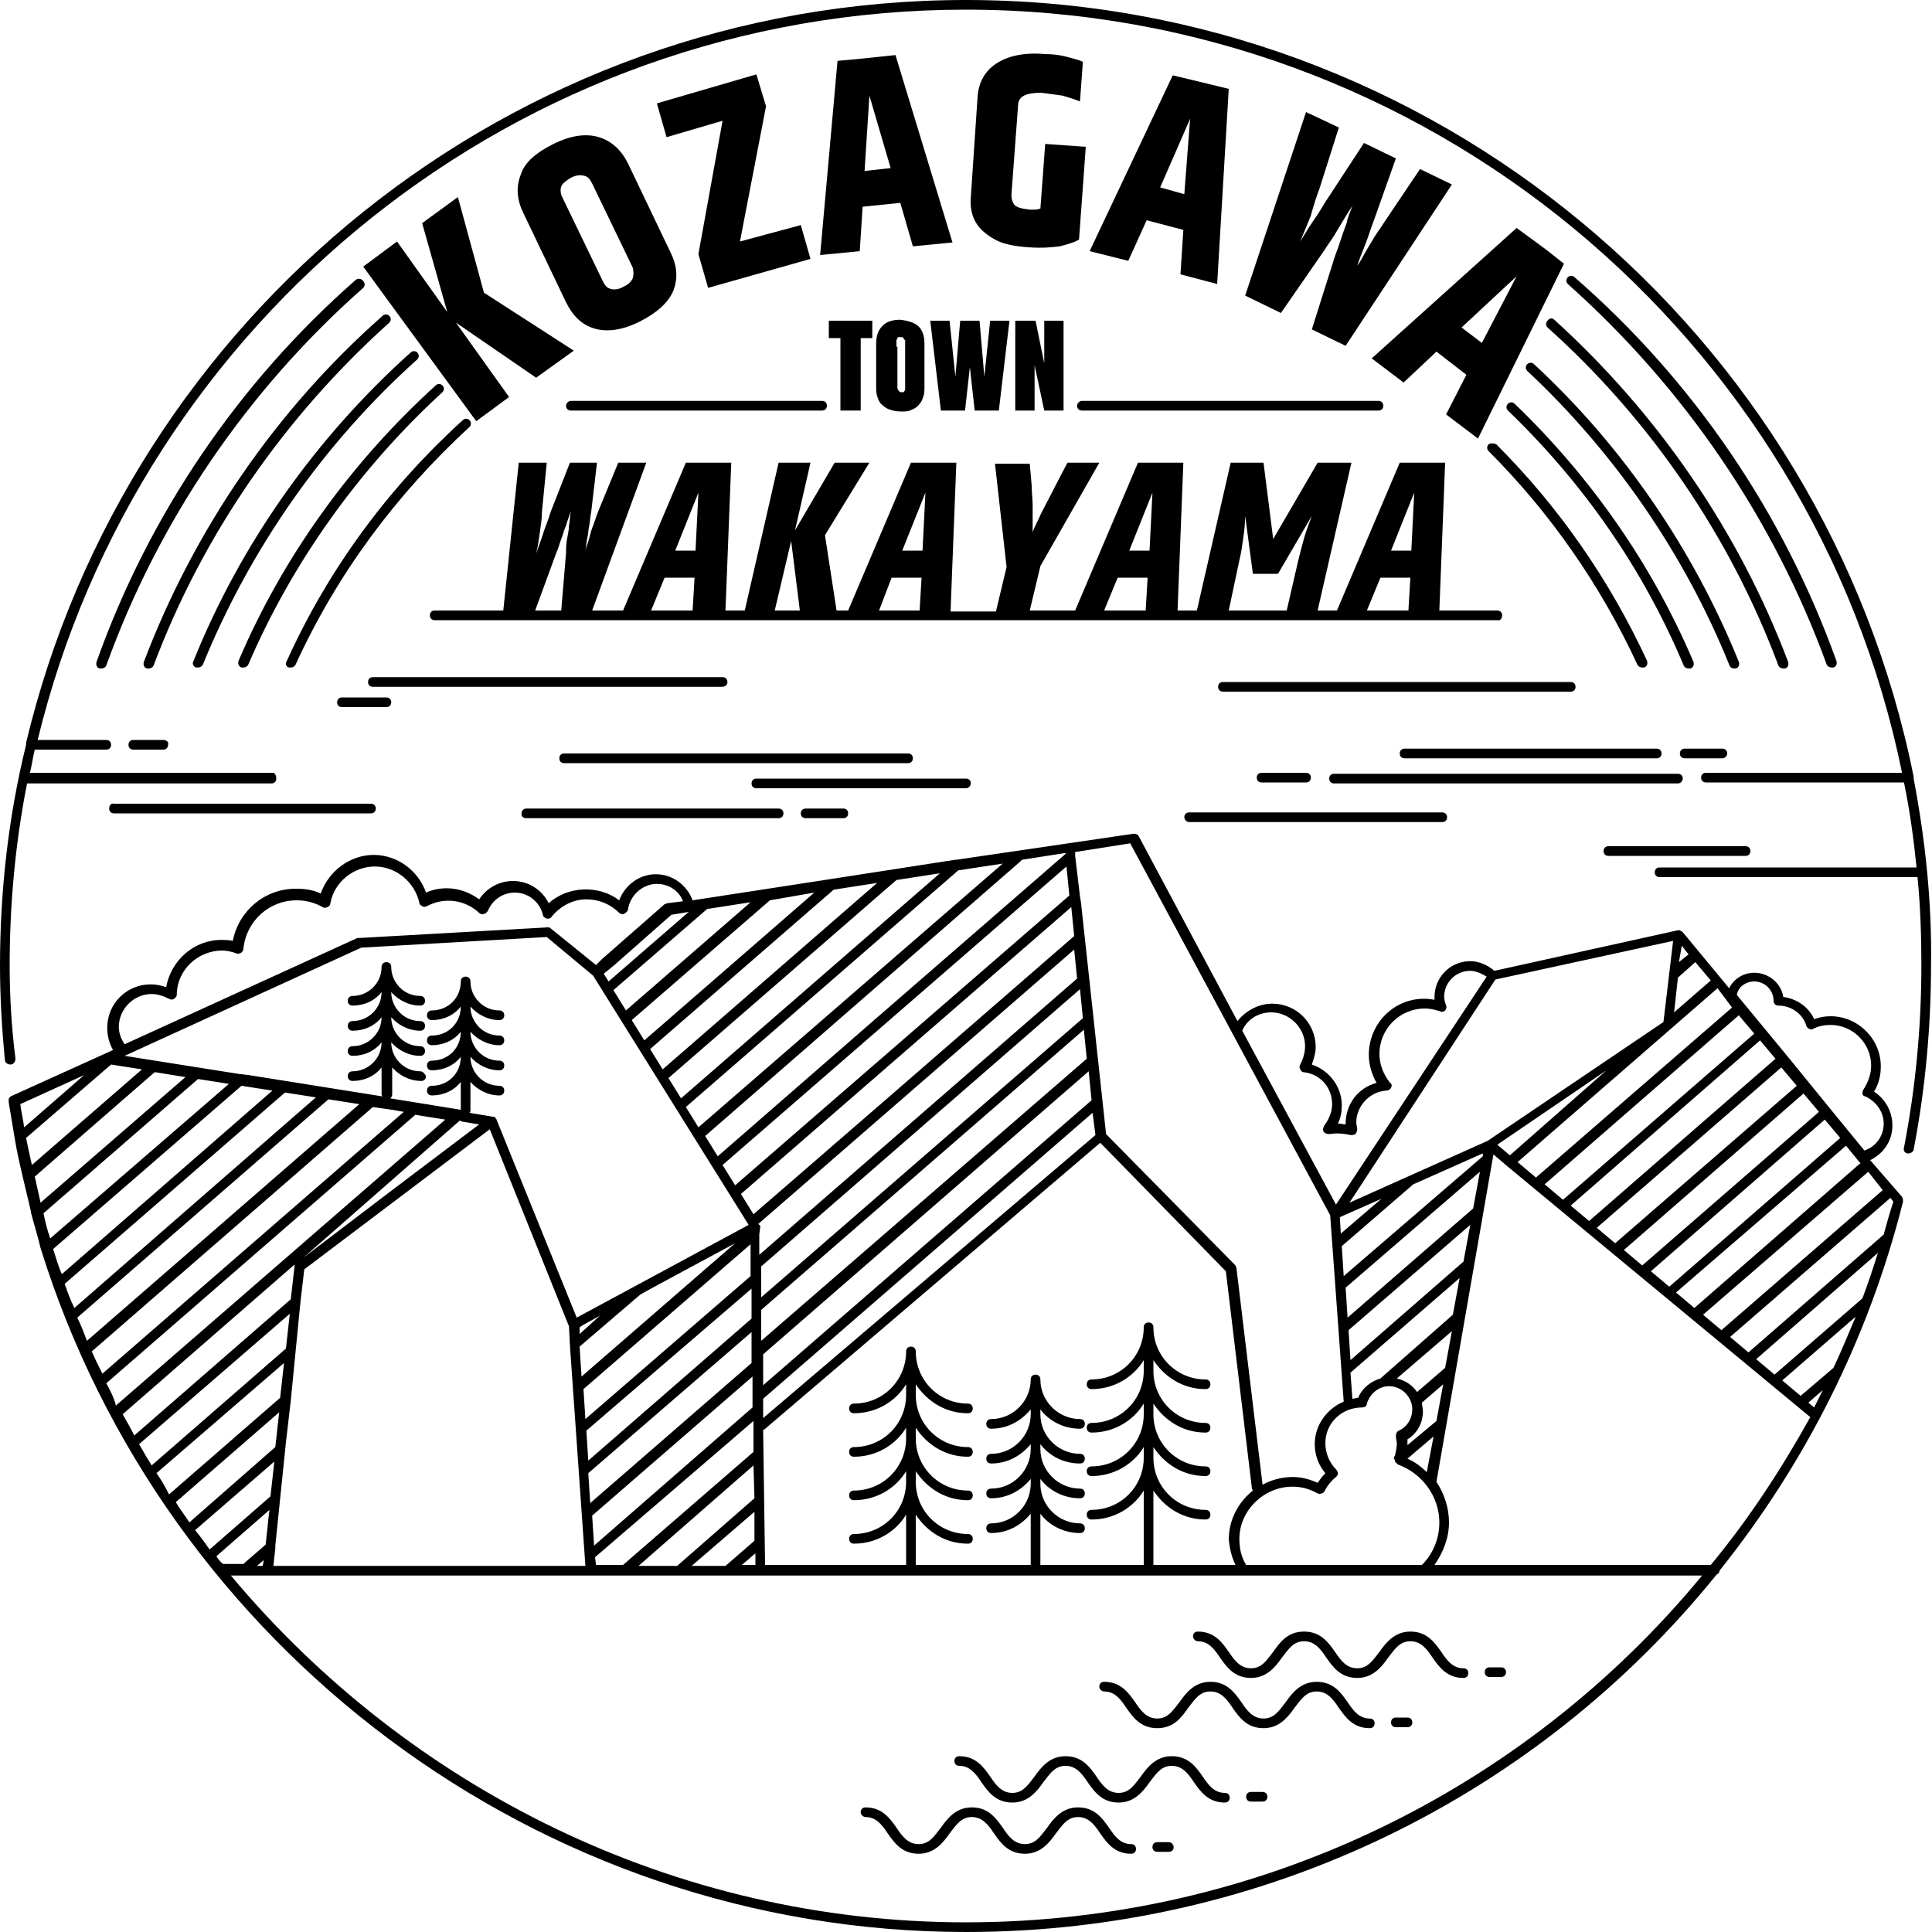 <svg id="logo-svg" xmlns="http://www.w3.org/2000/svg" xmlns:xlink="http://www.w3.org/1999/xlink" x="0px"
	 y="0px" viewBox="0 0 200 200" style="enable-background:new 0 0 200 200;" xml:space="preserve">
<path d="M145.4,78.5h26.1c0.3,0,0.5-0.2,0.5-0.5c0-0.3-0.2-0.5-0.5-0.5h-26.1c-0.3,0-0.5,0.2-0.5,0.5
	C144.9,78.3,145.1,78.5,145.4,78.5z"/>
<path d="M178.8,78c0-0.3-0.2-0.5-0.5-0.5h-3.9c-0.3,0-0.5,0.2-0.5,0.5c0,0.3,0.2,0.5,0.5,0.5h3.9C178.5,78.5,178.8,78.3,178.8,78z"
	/>
<path d="M174.2,80.6c0-0.3-0.2-0.5-0.5-0.5h-35.6c-0.3,0-0.5,0.2-0.5,0.5c0,0.3,0.2,0.5,0.5,0.5h35.6
	C174,81.1,174.2,80.8,174.2,80.6z"/>
<path d="M130.6,80c-0.3,0-0.5,0.2-0.5,0.5c0,0.3,0.2,0.5,0.5,0.5h4.6c0.3,0,0.5-0.2,0.5-0.5c0-0.3-0.2-0.5-0.5-0.5H130.6z"/>
<path d="M54.5,84.7h26.1c0.3,0,0.5-0.2,0.5-0.5c0-0.3-0.2-0.5-0.5-0.5H54.5c-0.3,0-0.5,0.2-0.5,0.5C53.9,84.5,54.2,84.7,54.5,84.7z"
	/>
<path d="M83.4,83.7c-0.3,0-0.5,0.2-0.5,0.5c0,0.3,0.2,0.5,0.5,0.5h3.9c0.3,0,0.5-0.2,0.5-0.5c0-0.3-0.2-0.5-0.5-0.5H83.4z"/>
<path d="M57.9,78.5c0,0.3,0.2,0.5,0.5,0.5H94c0.3,0,0.5-0.2,0.5-0.5c0-0.3-0.2-0.5-0.5-0.5H58.4C58.1,78,57.9,78.2,57.9,78.5z"/>
<path d="M35.4,72.2c-0.3,0-0.5,0.2-0.5,0.5c0,0.3,0.2,0.5,0.5,0.5H40c0.3,0,0.5-0.2,0.5-0.5c0-0.3-0.2-0.5-0.5-0.5H35.4z"/>
<path d="M100.5,81.1c0-0.3-0.2-0.5-0.5-0.5H78.3c-0.3,0-0.5,0.2-0.5,0.5c0,0.3,0.2,0.5,0.5,0.5H100
	C100.3,81.6,100.5,81.3,100.5,81.1z"/>
<path d="M193.6,120.1c1.4-0.7,2.3-2,2.3-3.6c0-1.4-0.7-2.7-1.9-3.5c0.5-0.8,0.7-1.7,0.7-2.6c0-2.9-2.4-5.2-5.2-5.2
	c-0.6,0-1.1,0.1-1.7,0.3c-0.6-1.3-1.8-2.1-3.2-2.3c-0.2-1.4-1.5-2.5-3-2.5c-1.1,0-2.1,0.6-2.6,1.6l-4.8-5.8
	c-0.1-0.1-0.2-0.1-0.3-0.2c0,0,0,0,0,0c0,0,0,0-0.1,0c0,0-0.1,0-0.1,0l-19,4.2c-0.7-0.6-1.6-1-2.5-1c-2.1,0-3.7,1.7-3.7,3.7
	c0,0.1,0,0.2,0,0.3c-3.6-0.7-6.8,2.1-6.8,5.7c0,1,0.3,2,0.8,2.9c-1.9,0.5-3.2,2.2-3.2,4.2c0,0,0,0.1,0,0.1c-0.3,0-0.5-0.1-0.8-0.1
	c0.3-0.6,0.4-1.2,0.4-1.9c0-1.9-1.3-3.6-3.1-4.2c0.2-0.6,0.4-1.2,0.4-1.8c0-2.5-2-4.5-4.5-4.5c-1.4,0-2.7,0.7-3.6,1.8l-10.2-19.1
	c-0.1-0.2-0.3-0.3-0.5-0.3L99,89c0,0,0,0-0.1,0l-12.9,2c0,0,0,0,0,0l-14.3,2.2c-0.6-1.6-2.1-2.7-3.8-2.7c-1.7,0-3.2,1.1-3.8,2.7
	c-2.1-1.6-5.3-1.5-7.3,0.3c-0.7-1.4-2.1-2.3-3.7-2.3c-1.4,0-2.7,0.7-3.5,1.9c-1.6-1.2-3.7-1.5-5.5-0.7c-0.8-2.3-3-3.9-5.4-3.9
	c-2.5,0-4.7,1.7-5.5,4c-0.8-0.4-1.7-0.5-2.6-0.5c-3.2,0-5.9,2.3-6.5,5.4c-0.4-0.1-0.8-0.1-1.2-0.1c-2.8,0-5.2,2.1-5.7,4.9
	c-0.5-0.2-1.1-0.3-1.6-0.3c-2.5,0-4.5,2-4.5,4.5c0,0.8,0.2,1.6,0.6,2.3l-10.6,4.8c-0.1,0.1-0.2,0.2-0.2,0.3c0,0,0,0.1,0,0.1
	c0,0.1,0,0.1,0,0.2c0.2,1.2,0.4,2.4,0.6,3.6c0,0,0,0,0,0c0.2,1.3,0.5,2.6,0.8,3.9c0,0,0,0,0,0c0.3,1.3,0.6,2.5,0.9,3.8
	c0,0,0,0,0,0.1c0.3,1.2,0.7,2.4,1,3.7c0,0,0,0,0,0C17,170.4,55.7,200,100,200c31,0,59.2-14.1,77.7-37c0.2-0.1,0.3-0.2,0.3-0.4
	c8.8-11,15.4-23.9,19-38.2c0-0.2,0-0.3-0.1-0.5L193.6,120.1z M194.9,123.2l-16.7,14.5l-1.9-1.6l17.1-14.8L194.9,123.2z M184.4,110.5
	l1.6,1.9l-18.8,16.3l-1.9-1.6L184.4,110.5z M164.5,126.4l-1.9-1.6l19.6-17.1l1.6,1.9L164.5,126.4z M186.7,113.2l1.6,1.9L170,131
	l-1.9-1.6L186.7,113.2z M188.9,115.9l1.6,1.9l-17.7,15.4l-1.9-1.6L188.9,115.9z M191.1,118.6l1.3,1.6c0,0,0,0,0,0l0.2,0.2l-17.2,15
	l-1.9-1.6L191.1,118.6z M181.6,101.6c1.1,0,2,0.9,2,2c0,0.3,0.2,0.5,0.5,0.5c1.3,0,2.5,0.8,2.9,2.1c0,0.1,0.2,0.3,0.3,0.3
	c0.1,0.1,0.3,0.1,0.4,0c0.6-0.3,1.2-0.4,1.8-0.4c2.3,0,4.2,1.9,4.2,4.2c0,0.9-0.3,1.7-0.8,2.5c-0.1,0.1-0.1,0.3-0.1,0.4
	c0,0.2,0.2,0.3,0.3,0.3c1.1,0.5,1.9,1.6,1.9,2.8c0,1.3-0.8,2.4-2,2.8l-3.6-4.4c0,0,0,0,0,0c0,0,0,0,0,0l-4.4-5.4c0,0,0,0,0,0
	c0,0,0,0,0,0l-5.2-6.3C179.9,102.2,180.7,101.6,181.6,101.6z M180,105.1l1.6,1.9l-19.8,17.2l-1.9-1.6L180,105.1z M179.3,104.3
	L159,121.9l-1.9-1.6l20.7-18L179.3,104.3z M156.3,119.6l-1.3-1.1l11.3-7.7L156.3,119.6z M174.1,97.9l0.7,0.9l-1,0.8L174.1,97.9z
	 M173.7,101.2l1.8-1.6l1.6,1.9l-3.8,3.3L173.7,101.2z M154.8,101.4l18.4-4l-1,8.4l-18.2,12.3l-14.3,6.4L154.8,101.4z M127.9,162
	h-8.5v-7.7c1.2,1.8,3.1,3,5.4,3c0.3,0,0.5-0.2,0.5-0.5s-0.2-0.5-0.5-0.5c-3,0-5.4-2.4-5.4-5.4v-1.1c1.2,1.8,3.1,3,5.4,3
	c0.3,0,0.5-0.2,0.5-0.5c0-0.3-0.2-0.5-0.5-0.5c-3,0-5.4-2.4-5.4-5.4v-1.1c1.2,1.8,3.1,3,5.4,3c0.3,0,0.5-0.2,0.5-0.5
	c0-0.3-0.2-0.5-0.5-0.5c-3,0-5.4-2.4-5.4-5.4v-1.1c1.2,1.8,3.1,3,5.4,3c0.3,0,0.5-0.2,0.5-0.5c0-0.3-0.2-0.5-0.5-0.5
	c-3,0-5.4-2.4-5.4-5.4c0-0.3-0.2-0.5-0.5-0.5c-0.3,0-0.5,0.2-0.5,0.5c0,3-2.4,5.4-5.4,5.4c-0.3,0-0.5,0.2-0.5,0.5
	c0,0.3,0.2,0.5,0.5,0.5c2.3,0,4.3-1.2,5.4-3v1.1c0,3-2.4,5.4-5.4,5.4c-0.3,0-0.5,0.2-0.5,0.5c0,0.3,0.2,0.5,0.5,0.5
	c2.3,0,4.3-1.2,5.4-3v1.1c0,3-2.4,5.4-5.4,5.4c-0.3,0-0.5,0.2-0.5,0.5c0,0.3,0.2,0.5,0.5,0.5c2.3,0,4.3-1.2,5.4-3v1.1
	c0,3-2.4,5.4-5.4,5.4c-0.3,0-0.5,0.2-0.5,0.5s0.2,0.5,0.5,0.5c2.3,0,4.3-1.2,5.4-3v7.7h-10.7v-5.3c0.9,1.2,2.4,2,4.1,2
	c0.3,0,0.5-0.2,0.5-0.5c0-0.3-0.2-0.5-0.5-0.5c-2.2,0-4.1-1.8-4.1-4.1v-0.5c0.9,1.2,2.4,2,4.1,2c0.3,0,0.5-0.2,0.5-0.5
	c0-0.3-0.2-0.5-0.5-0.5c-2.2,0-4.1-1.8-4.1-4.1v-0.5c0.9,1.2,2.4,2,4.1,2c0.3,0,0.5-0.2,0.5-0.5s-0.2-0.5-0.5-0.5
	c-2.2,0-4.1-1.8-4.1-4.1v-0.5c0.9,1.2,2.4,2,4.1,2c0.3,0,0.5-0.2,0.5-0.5s-0.2-0.5-0.5-0.5c-2.2,0-4.1-1.8-4.1-4.1
	c0-0.3-0.2-0.5-0.5-0.5c-0.3,0-0.5,0.2-0.5,0.5c0,2.2-1.8,4.1-4.1,4.1c-0.3,0-0.5,0.2-0.5,0.5s0.2,0.5,0.5,0.5c1.7,0,3.1-0.8,4.1-2
	v0.5c0,2.2-1.8,4.1-4.1,4.1c-0.3,0-0.5,0.2-0.5,0.5s0.2,0.5,0.5,0.5c1.7,0,3.1-0.8,4.1-2v0.5c0,2.2-1.8,4.1-4.1,4.1
	c-0.3,0-0.5,0.2-0.5,0.5c0,0.3,0.2,0.5,0.5,0.5c1.7,0,3.1-0.8,4.1-2v0.5c0,2.2-1.8,4.1-4.1,4.1c-0.3,0-0.5,0.2-0.5,0.5
	c0,0.3,0.2,0.5,0.5,0.5c1.7,0,3.1-0.8,4.1-2v5.3H94.8v-5.2c1.2,1.8,3.1,3,5.4,3c0.3,0,0.5-0.2,0.5-0.5c0-0.3-0.2-0.5-0.5-0.5
	c-3,0-5.4-2.4-5.4-5.4v-1.1c1.2,1.8,3.1,3,5.4,3c0.3,0,0.5-0.2,0.5-0.5c0-0.3-0.2-0.5-0.5-0.5c-3,0-5.4-2.4-5.4-5.4v-1.1
	c1.2,1.8,3.1,3,5.4,3c0.3,0,0.5-0.2,0.5-0.5s-0.2-0.5-0.5-0.5c-3,0-5.4-2.4-5.4-5.4v-1.1c1.2,1.8,3.1,3,5.4,3c0.3,0,0.5-0.2,0.5-0.5
	c0-0.3-0.2-0.5-0.5-0.5c-3,0-5.4-2.4-5.4-5.4c0-0.3-0.2-0.5-0.5-0.5c-0.3,0-0.5,0.2-0.5,0.5c0,3-2.4,5.4-5.4,5.4
	c-0.3,0-0.5,0.2-0.5,0.5c0,0.3,0.2,0.5,0.5,0.5c2.3,0,4.3-1.2,5.4-3v1.1c0,3-2.4,5.4-5.4,5.4c-0.3,0-0.5,0.2-0.5,0.5
	s0.2,0.5,0.5,0.5c2.3,0,4.3-1.2,5.4-3v1.1c0,3-2.4,5.4-5.4,5.4c-0.3,0-0.5,0.2-0.5,0.5c0,0.3,0.2,0.5,0.5,0.5c2.3,0,4.3-1.2,5.4-3
	v1.1c0,3-2.4,5.4-5.4,5.4c-0.3,0-0.5,0.2-0.5,0.5c0,0.3,0.2,0.5,0.5,0.5c2.3,0,4.3-1.2,5.4-3v5.2H79.2l-0.2-14c0,0,0.1,0,0.1,0
	l34.8-29.7l13,13.3l2.7,22.5c0,0.1,0.1,0.1,0.1,0.2c-1.5,1.2-2.5,3-2.5,5.1C127.3,160.3,127.5,161.2,127.9,162z M78.7,127
	c0-0.1,0-0.2-0.1-0.2c0,0,0,0,0,0c0,0,0,0,0,0c0,0,0,0,0,0c0,0,0,0,0,0l-0.1-0.1l32.7-28.4l0.3,3l-32.9,28.6l0-2.1c0,0,0,0,0,0
	L78.7,127z M111.8,102.4l0.3,3l-33.3,28.9l0-3.2L111.8,102.4z M112.2,106.6l0.3,3l-33.7,29.2l0-3.2L112.2,106.6z M112.7,110.9l0.3,3
	L79,143.4l0-3.2L112.7,110.9z M79,144.8l34.1-29.6l0.3,2.3L79,146.8L79,144.8C79,144.8,79,144.8,79,144.8z M133.8,153.9
	c0.9,0,1.7,0.2,2.6,0.7c0.2,0.1,0.6,0,0.7-0.2c0.3-0.6,0.7-1.1,1.2-1.5c0.1-0.1,0.2-0.2,0.2-0.4c0-0.1-0.1-0.3-0.2-0.4
	c-0.7-0.7-1.1-1.7-1.1-2.7c0-2.1,1.7-3.7,3.8-3.7c0,0,0,0,0,0c0.2,0,0.5-0.1,0.5-0.4c0.3-1,1.2-1.8,2.3-1.8c1.3,0,2.4,1.1,2.4,2.4
	c0,0.9-0.5,1.8-1.4,2.2c-0.2,0.1-0.3,0.3-0.3,0.6c0,0.2,0.1,0.5,0.1,0.7c0,0.4-0.1,0.9-0.2,1.3c-0.1,0.1-0.1,0.2-0.1,0.3
	c0,0,0,0.1,0.1,0.1c0,0.1,0,0.1,0,0.2c0.1,0.1,0.2,0.2,0.3,0.3c2.5,0.9,4.3,3.3,4.3,6c0,1.6-0.6,3.2-1.8,4.4H129
	c-0.5-0.8-0.7-1.7-0.7-2.7C128.3,156.4,130.8,153.9,133.8,153.9z M147.7,152.4c-0.6-0.6-1.3-1.1-2-1.4l2.7-2.3L147.7,152.4z
	 M145.7,149.6c0,0,0-0.1,0-0.1c0-0.2,0-0.4,0-0.5c1-0.6,1.6-1.7,1.6-2.9c0-0.3-0.1-0.6-0.1-0.9l2.2-1.9l-0.7,3.8L145.7,149.6z
	 M146.7,144.1c-0.5-0.7-1.2-1.2-2.1-1.4l5.7-4.9l-0.7,3.8L146.7,144.1z M142.9,142.7c-1,0.3-1.9,1-2.3,2c-0.2,0-0.4,0.1-0.6,0.1
	l-0.2-2.7l11.3-9.8l-0.7,3.8L142.9,142.7z M139.8,140.8l-0.2-3.1l12.6-10.9l-0.7,3.8L139.8,140.8z M139.5,136.4l-0.2-3.1l13.9-12
	l-0.7,3.8L139.5,136.4z M139.1,132.1l-0.2-3.1l7.4-6.4l7.2-3.2l0,0.3L139.1,132.1z M138.8,127.7l-0.1-1.7l4.3-1.9L138.8,127.7z
	 M131.6,104.8c1.9,0,3.5,1.6,3.5,3.5c0,0.7-0.2,1.3-0.5,1.9c-0.1,0.2-0.1,0.3,0,0.5c0.1,0.2,0.2,0.3,0.4,0.3
	c1.7,0.2,2.9,1.6,2.9,3.3c0,0.8-0.3,1.5-0.8,2.2c-0.1,0.2-0.2,0.4-0.1,0.6c0.1,0.2,0.3,0.3,0.6,0.3c0.7-0.1,1.3-0.1,2.2,0.1
	c0,0,0.1,0,0.1,0c0.1,0,0.3,0,0.4-0.1c0.1-0.1,0.2-0.3,0.2-0.5c0-0.2-0.1-0.5-0.1-0.7c0-1.7,1.4-3.2,3.1-3.3c0.2,0,0.4-0.1,0.5-0.3
	c0.1-0.2,0.1-0.4-0.1-0.5c-0.7-0.9-1.1-1.9-1.1-3c0-2.6,2.1-4.7,4.7-4.7c0.5,0,1,0.1,1.6,0.3c0.2,0.1,0.4,0,0.5-0.1
	c0.1-0.1,0.2-0.4,0.1-0.5c-0.1-0.3-0.2-0.6-0.2-0.9c0-1.5,1.2-2.7,2.7-2.7c0.6,0,1.2,0.3,1.7,0.6l-15.6,23.6l-9.7-18
	C129.1,105.5,130.3,104.8,131.6,104.8z M117,87.3l20.7,38.5l1.4,19.3c-1.7,0.7-3,2.4-3,4.4c0,1.1,0.4,2.2,1.1,3
	c-0.3,0.3-0.5,0.6-0.8,1c-0.9-0.4-1.7-0.6-2.6-0.6c-1.1,0-2.2,0.3-3.1,0.8l-2.7-22.4c0-0.1-0.1-0.2-0.1-0.3l-13.4-13.6l-2.6-24
	l-0.1-0.6l-0.5-4.2l0-0.4L117,87.3z M111.2,96.9l-19,16.5L78,125.7l-1.3-2.1l34.2-29.7L111.2,96.9z M30.1,145
	C30.1,145,30.1,145,30.1,145l0.5-5.1l0.5-5.1l0.4-3.4l19.2-14.5l8.2,20.4l0.1,2c0,0,0,0,0,0l1.6,22.8H28.3l0.2-1.8l0-0.3l1.1-10.7
	L30.1,145L30.1,145z M43.5,110.9c-1.7,0-3-1.4-3-3v0c0.7,0.8,1.8,1.4,3,1.4c0.3,0,0.5-0.2,0.5-0.5c0-0.3-0.2-0.5-0.5-0.5
	c-1.7,0-3-1.4-3-3v0c0.7,0.8,1.8,1.4,3,1.4c0.3,0,0.5-0.2,0.5-0.5c0-0.3-0.2-0.5-0.5-0.5c-1.7,0-3-1.4-3-3v0c0.7,0.8,1.8,1.4,3,1.4
	c0.3,0,0.5-0.2,0.5-0.5c0-0.3-0.2-0.5-0.5-0.5c-1.7,0-3-1.4-3-3c0-0.3-0.2-0.5-0.5-0.5c-0.3,0-0.5,0.2-0.5,0.5c0,1.7-1.4,3-3,3
	c-0.3,0-0.5,0.2-0.5,0.5c0,0.3,0.2,0.5,0.5,0.5c1.2,0,2.3-0.5,3-1.4v0c0,1.7-1.4,3-3,3c-0.3,0-0.5,0.2-0.5,0.5
	c0,0.3,0.2,0.5,0.5,0.5c1.2,0,2.3-0.5,3-1.4v0c0,1.7-1.4,3-3,3c-0.3,0-0.5,0.2-0.5,0.5c0,0.3,0.2,0.5,0.5,0.5c1.2,0,2.3-0.5,3-1.4v0
	c0,1.7-1.4,3-3,3c-0.3,0-0.5,0.2-0.5,0.5c0,0.3,0.2,0.5,0.5,0.5c1.2,0,2.3-0.5,3-1.4v2.8c0,0.1,0.1,0.2,0.1,0.2l-13.8-2.2l-0.8-0.1
	l-0.1,0l-12-1.9l24.5-11.2l19.2-1.1l4.8,4l16.1,25.8l-17.8,9.6l-8.3-20.5c0,0,0-0.1-0.1-0.1c0,0,0,0,0,0c0,0,0,0,0,0c0,0,0,0,0-0.1
	c-0.1-0.1-0.2-0.1-0.3-0.1l-2.4-0.4c0.1-0.1,0.1-0.2,0.1-0.3V112c0.7,0.8,1.8,1.4,3,1.4c0.3,0,0.5-0.2,0.5-0.5
	c0-0.3-0.2-0.5-0.5-0.5c-1.7,0-3-1.4-3-3v0c0.7,0.8,1.8,1.4,3,1.4c0.3,0,0.5-0.2,0.5-0.5c0-0.3-0.2-0.5-0.5-0.5c-1.7,0-3-1.4-3-3v0
	c0.7,0.8,1.8,1.4,3,1.4c0.3,0,0.5-0.2,0.5-0.5c0-0.3-0.2-0.5-0.5-0.5c-1.7,0-3-1.4-3-3v0c0.7,0.8,1.8,1.4,3,1.4
	c0.3,0,0.5-0.2,0.5-0.5s-0.2-0.5-0.5-0.5c-1.7,0-3-1.4-3-3c0-0.3-0.2-0.5-0.5-0.5c-0.3,0-0.5,0.2-0.5,0.5c0,1.7-1.3,3-3,3
	c-0.3,0-0.5,0.2-0.5,0.5s0.2,0.5,0.5,0.5c1.2,0,2.3-0.5,3-1.4v0c0,1.7-1.3,3-3,3c-0.3,0-0.5,0.2-0.5,0.5c0,0.3,0.2,0.5,0.5,0.5
	c1.2,0,2.3-0.5,3-1.4v0c0,1.7-1.3,3-3,3c-0.3,0-0.5,0.2-0.5,0.5c0,0.3,0.2,0.5,0.5,0.5c1.2,0,2.3-0.5,3-1.4v0c0,1.7-1.3,3-3,3
	c-0.3,0-0.5,0.2-0.5,0.5c0,0.3,0.2,0.5,0.5,0.5c1.2,0,2.3-0.5,3-1.4v2.8c0,0.1,0,0.1,0.1,0.1l-7.4-1.2c0.1-0.1,0.2-0.2,0.2-0.4v-2.8
	c0.7,0.8,1.8,1.4,3,1.4c0.3,0,0.5-0.2,0.5-0.5C44,111.2,43.8,110.9,43.5,110.9z M66.3,134l2-1.1l7.8-4.2l-15.9,13.8l-0.2-3.1
	L66.3,134z M60,138.1l0-0.7l0.3-0.2l1.8-1L60,138.1z M47.8,116.1l1.8,0.3l-9.4,7.1l-8.8,6.7L47.6,116L47.8,116.1z M60.6,146.9
	l-0.2-3.1l17.3-15l0,3.3L60.6,146.9z M77.8,133.4l0,3.1l-16.9,14.7l-0.2-3.1L77.8,133.4z M77.8,137.9l0,3.2l-16.7,14.5l-0.2-3.1
	L77.8,137.9z M77.9,142.5l0,3.2L61.5,160l-0.2-3.1L77.9,142.5z M78,147.1l0,3.2L64.5,162h-2.8l-0.1-0.8L78,147.1z M78,151.7l0.1,3.4
	l-8,7h-4L78,151.7z M78.1,156.5l0,3l-3,2.6h-3.5L78.1,156.5z M78.2,160.8l0,1.2h-1.4L78.2,160.8z M110.7,92.7l-34.6,30l-1.3-2.1
	l35.6-30.9L110.7,92.7z M105.6,89.2l0.2-0.2l4.5-0.7l0,0.1l-20.5,17.8l-15.5,13.5l-1.3-2.1L105.6,89.2
	C105.6,89.2,105.6,89.2,105.6,89.2z M99.2,90.1l4.6-0.7l-31.5,27.3l-1.3-2.1L99.2,90.1z M97.3,90.4l-26.8,23.3l-1.3-2.1l23.6-20.5
	L97.3,90.4z M86.3,92.1l4.5-0.7l-22.2,19.3l-1.3-2.1L86.3,92.1z M84.3,92.4l-17.6,15.3l-1.3-2.1l14.3-12.4L84.3,92.4z M73.2,94.1
	l4.5-0.7l-12.9,11.2l-1.3-2.1L73.2,94.1z M71.3,94.4l-8.3,7.2l-0.5-0.8l1.1-0.9l5.9-5.2L71.3,94.4z M15.7,102.9
	c0.6,0,1.2,0.2,1.8,0.5c0.2,0.1,0.4,0.1,0.5,0c0.2-0.1,0.3-0.3,0.3-0.4c0-2.6,2.2-4.6,4.7-4.6c0.5,0,0.9,0.1,1.5,0.3
	c0.1,0.1,0.3,0,0.5-0.1c0.1-0.1,0.2-0.2,0.2-0.4c0.3-2.9,2.7-5,5.5-5c0.9,0,1.8,0.2,2.7,0.7c0.1,0.1,0.3,0.1,0.5,0
	c0.2-0.1,0.3-0.2,0.3-0.4c0.4-2.2,2.4-3.8,4.6-3.8c2.2,0,4.1,1.6,4.6,3.7c0,0.2,0.1,0.3,0.3,0.4c0.1,0.1,0.3,0.1,0.5,0
	c1.9-1,4-0.6,5.4,0.7c0.1,0.1,0.3,0.2,0.5,0.1c0.2,0,0.3-0.2,0.4-0.3c0.5-1.2,1.6-1.9,2.8-1.9c1.4,0,2.6,1,2.9,2.3
	c0,0.2,0.2,0.3,0.4,0.4c0.2,0,0.4,0,0.5-0.2c0.9-1.1,2.2-1.8,3.6-1.8c1.3,0,2.5,0.5,3.4,1.4c0.1,0.1,0.4,0.2,0.5,0.1
	c0.2-0.1,0.3-0.2,0.4-0.4c0.2-1.5,1.5-2.7,3-2.7c1.2,0,2.3,0.7,2.7,1.8l-1.6,0.2c-0.1,0-0.2,0.1-0.3,0.1l-6.5,5.7l-0.6,0.6L57,96.1
	C56.9,96,56.8,96,56.7,96l-19.5,1.1c-0.1,0-0.1,0-0.2,0l-24.1,11c-0.4-0.6-0.6-1.2-0.6-1.8C12.3,104.5,13.8,102.9,15.7,102.9z
	 M2.1,114.3l6.6-3l-6.2,5.4C2.4,115.9,2.2,115.1,2.1,114.3z M3.3,120.6c-0.2-0.9-0.4-1.8-0.6-2.8l8.8-7.6l3.2,0.5L3.3,120.6z
	 M4.2,124.5c-0.2-0.9-0.4-1.8-0.6-2.7L16,111l0.1,0l3.1,0.5L4.2,124.5z M4.5,125.6l16-13.9l3.2,0.5l-18.5,16
	C4.9,127.4,4.7,126.5,4.5,125.6z M5.5,129.3L25,112.4l3.2,0.5l-21.8,19C6,131,5.8,130.2,5.5,129.3z M6.7,132.9l22.8-19.8l3.2,0.5
	l-25,21.8C7.3,134.6,7,133.8,6.7,132.9z M8,136.4l26-22.6l3.2,0.5L9,138.8C8.7,138,8.4,137.2,8,136.4z M9.5,139.9l29.1-25.3l2.1,0.3
	l1.1,0.2l-31.2,27.1C10.2,141.4,9.8,140.6,9.5,139.9z M11,143.2l32-27.8l1.2,0.2l1.9,0.3l-34.1,29.6C11.8,144.7,11.4,143.9,11,143.2
	z M12.7,146.4l17.8-15.5c0,0,0,0.1,0,0.1l-0.4,3.5l-16.2,14.1C13.5,147.8,13.1,147.1,12.7,146.4z M14.4,149.5L30,136l-0.4,3.6
	l-13.9,12.1C15.2,150.9,14.8,150.2,14.4,149.5z M16.2,152.5l13.2-11.4l-0.4,3.6l-11.5,10C17.1,153.9,16.7,153.2,16.2,152.5z
	 M18.2,155.5l10.7-9.3l-0.4,3.6l-8.9,7.8C19.1,156.8,18.6,156.2,18.2,155.5z M20.2,158.4l8.2-7.1l-0.4,3.6l-6.3,5.5
	C21.2,159.7,20.7,159,20.2,158.4z M22.4,161.1l5.5-4.8l-0.1,0.8l-0.3,2.8l-2.2,1.9c0,0,0,0.1-0.1,0.1h-2.1
	C22.8,161.7,22.6,161.4,22.4,161.1z M27.3,161.5l-0.1,0.6h-0.6L27.3,161.5z M100,199c-30.2,0-57.7-13.9-76.1-35.9h54.8c0,0,0,0,0,0
	h97.5C157.9,185.3,130.3,199,100,199z M177.1,162h-28.6c0.9-1.3,1.5-2.8,1.5-4.4c0-1.5-0.5-3-1.3-4.2l5.9-33.9l1.4,1.2c0,0,0,0,0,0
	c0,0,0,0,0,0l31.4,26C184.4,152.1,181,157.3,177.1,162z M187.8,145.7l-0.6-0.5l1.5-1.3C188.4,144.5,188.1,145.1,187.8,145.7z
	 M189.8,141.6l-3.4,2.9l-1.9-1.6l7.6-6.6C191.3,138.2,190.6,139.9,189.8,141.6z M192.8,134.4l-9.1,7.9l-1.9-1.6l12.6-11
	C193.9,131.3,193.4,132.8,192.8,134.4z M195,127.8l-14,12.2l-1.9-1.6l16.6-14.4l0.3,0.4C195.6,125.6,195.3,126.7,195,127.8z"/>
<polygon points="37.6,27.6 49.3,43.6 52.7,41.1 47.2,33.4 55.5,39.1 59.4,36.3 50.1,30.3 47.4,20.4 43.7,23.1 46.3,32.3 41.1,25 "/>
<path d="M62,14.2c-1.3-0.4-2.9-0.2-4.7,0.7c-1.8,0.9-3,1.9-3.4,3.2c-0.5,1.3-0.4,2.6,0.3,4l4.4,9.2c0.7,1.4,1.6,2.3,2.9,2.7
	c1.3,0.4,2.9,0.2,4.7-0.7c1.8-0.9,3-2,3.5-3.2c0.5-1.3,0.4-2.6-0.3-4L65,16.9C64.3,15.5,63.3,14.6,62,14.2z M65.5,28.8
	c-0.1,0.3-0.5,0.7-1,0.9c-0.5,0.3-1,0.3-1.3,0.2c-0.4-0.1-0.6-0.4-0.8-0.8l-4.2-8.7c-0.2-0.4-0.2-0.8-0.1-1.1c0.1-0.3,0.5-0.6,1-0.9
	c0.6-0.3,1-0.3,1.4-0.2c0.4,0.1,0.6,0.4,0.8,0.8l4.2,8.7C65.6,28.1,65.6,28.5,65.5,28.8z"/>
<polygon points="78.3,7.7 68,10.7 69,14.2 74.8,12.5 72.3,26.3 73.3,29.8 83.9,26.8 82.9,23.3 76.6,25 79.3,11 "/>
<path d="M88.9,6.1L88.9,6.1l-2.2,0.2l-1.8,20.1L89,26l0.3-4.6l3.9-0.4l1.3,4.5l4.1-0.4L92.7,5.7L88.9,6.1z M89.5,17.7L90,9.9
	l2.2,7.5L89.5,17.7z"/>
<path d="M106,9.9c0.4-0.2,1-0.3,1.8-0.3c0.7,0.1,1.5,0.2,2.2,0.3c0.7,0.2,1.3,0.4,1.8,0.6l0.3-4.1c-0.4-0.2-0.9-0.3-1.6-0.5
	c-0.7-0.2-1.5-0.3-2.3-0.3c-2.2-0.2-3.9,0.2-5.1,1c-1.2,0.8-1.8,2-1.9,3.4l-0.7,10.4c-0.1,1,0.1,1.9,0.5,2.6c0.4,0.7,1.1,1.3,2,1.8
	c0.9,0.5,2.1,0.7,3.5,0.8c1.4,0.1,2.4,0,3.2-0.1c0.8-0.2,1.5-0.4,2-0.7l0.7-9.6l-4.2-0.3l-0.5,6.7c-0.1,0-0.3,0.1-0.5,0.1
	c-0.2,0-0.4,0-0.6,0c-0.8-0.1-1.3-0.2-1.6-0.5c-0.2-0.3-0.3-0.6-0.3-1l0.7-9.4C105.4,10.5,105.6,10.1,106,9.9z"/>
<path d="M126,29.4l1.2-20.2l-3.7-0.9l0,0l-2.1-0.5L112.8,26l4,1l1.9-4.2l3.8,1l-0.3,4.6L126,29.4z M120.1,19.4l3.1-7.1l-0.6,7.8
	L120.1,19.4z"/>
<path d="M136.6,19.5l2-6.3l-3.4-1.6l-6.3,19l3.7,1.8l4.5-6.5c0.3-0.5,0.7-1,1-1.5c0.3-0.5,0.6-1,0.9-1.5c0.3-0.5,0.6-1,1-1.6
	c-0.2,0.6-0.5,1.2-0.6,1.8c-0.2,0.5-0.4,1.1-0.6,1.7c-0.2,0.6-0.4,1.2-0.6,1.7l-2.4,7.6l3.5,1.7l11-16.7l-3.3-1.6l-3.7,5.5
	c-0.3,0.5-0.7,1-1,1.5c-0.3,0.5-0.6,1-0.9,1.5c-0.3,0.5-0.5,1-0.9,1.5c0.2-0.6,0.4-1.1,0.6-1.6c0.2-0.5,0.4-1,0.6-1.6
	c0.2-0.6,0.4-1.2,0.6-1.7l2.2-6.2l-3.3-1.6l-3.6,5.5c-0.5,0.7-0.9,1.5-1.4,2.2c-0.5,0.7-1,1.5-1.6,2.5c0.4-1,0.8-1.9,1.1-2.7
	C136,21.2,136.3,20.3,136.6,19.5z"/>
<path d="M157,23.6L142,37.1l3.3,2.5l3.4-3.2l3.1,2.4l-2.1,4.1l3.3,2.5l8.9-18.1l-1.9-1.5h0L157,23.6z M153.4,35.5l-2.1-1.6l5.7-5.3
	L153.4,35.5z"/>
<path d="M16.9,76.6h-3.1c-0.3,0-0.5,0.2-0.5,0.5c0,0,0,0,0,0s0,0,0,0c0,0.3,0.2,0.5,0.5,0.5h3.1c0.3,0,0.5-0.2,0.5-0.5c0,0,0,0,0,0
	s0,0,0,0C17.5,76.8,17.2,76.6,16.9,76.6z"/>
<path d="M123.1,85.1h26.2c0.3,0,0.5-0.2,0.5-0.5c0-0.3-0.2-0.5-0.5-0.5h-26.2c-0.3,0-0.5,0.2-0.5,0.5
	C122.6,84.8,122.8,85.1,123.1,85.1z"/>
<path d="M189.1,68.8c0.1,0.2,0.3,0.3,0.5,0.3c0.1,0,0.1,0,0.2,0c0.3-0.1,0.4-0.4,0.3-0.7c-5.5-15.3-14.8-29-27.1-39.7
	c-0.2-0.2-0.5-0.2-0.7,0c-0.2,0.2-0.2,0.5,0,0.7C174.4,40.2,183.6,53.7,189.1,68.8z"/>
<path d="M36.8,29C24.7,39.6,15.4,53.3,10,68.5c-0.1,0.3,0,0.6,0.3,0.7c0.1,0,0.1,0,0.2,0c0.2,0,0.4-0.1,0.5-0.3
	c5.4-15,14.6-28.5,26.6-39.1c0.2-0.2,0.2-0.5,0-0.7C37.4,28.8,37,28.8,36.8,29z"/>
<path d="M160.2,33.2c-0.2,0.2-0.2,0.5,0,0.7c10.6,9.5,18.9,21.6,23.9,35c0.1,0.2,0.3,0.3,0.5,0.3c0.1,0,0.1,0,0.2,0
	c0.3-0.1,0.4-0.4,0.3-0.7C180,55,171.6,42.8,160.9,33.1C160.7,32.9,160.4,32.9,160.2,33.2z"/>
<path d="M40.3,33.4c0.2-0.2,0.2-0.5,0-0.7c-0.2-0.2-0.5-0.2-0.7,0c-11,9.7-19.5,22.1-24.7,35.8c-0.1,0.3,0,0.6,0.3,0.7
	c0.1,0,0.1,0,0.2,0c0.2,0,0.4-0.1,0.5-0.3C21,55.3,29.5,43.1,40.3,33.4z"/>
<path d="M20.3,69.1c0.1,0,0.1,0,0.2,0c0.2,0,0.4-0.1,0.5-0.3c4.9-12,12.5-22.9,22.2-31.6c0.2-0.2,0.2-0.5,0-0.7
	c-0.2-0.2-0.5-0.2-0.7,0c-9.8,8.8-17.6,19.8-22.5,32C19.9,68.7,20,69,20.3,69.1z"/>
<path d="M179.5,69.2c0.1,0,0.1,0,0.2,0c0.3-0.1,0.4-0.4,0.3-0.7c-4.7-11.6-12-22.3-21.2-30.8c-0.2-0.2-0.5-0.2-0.7,0
	c-0.2,0.2-0.2,0.5,0,0.7c9,8.4,16.3,19,20.9,30.4C179.1,69.1,179.3,69.2,179.5,69.2z"/>
<path d="M25,69.1c0.1,0,0.1,0,0.2,0c0.2,0,0.4-0.1,0.5-0.3c4.6-10.7,11.6-20.4,20.1-28.2c0.2-0.2,0.2-0.5,0-0.7
	c-0.2-0.2-0.5-0.2-0.7,0c-8.7,7.9-15.8,17.7-20.4,28.5C24.6,68.7,24.7,69,25,69.1z"/>
<path d="M174.8,69.2c0.1,0,0.1,0,0.2,0c0.3-0.1,0.4-0.4,0.3-0.7c-4.3-10.1-10.6-19.1-18.5-26.7c-0.2-0.2-0.5-0.2-0.7,0
	c-0.2,0.2-0.2,0.5,0,0.7c7.8,7.5,14,16.4,18.2,26.4C174.4,69.1,174.6,69.2,174.8,69.2z"/>
<path d="M29.9,69.1c0.1,0,0.1,0,0.2,0c0.2,0,0.4-0.1,0.5-0.3c4.3-9.4,10.4-17.6,18-24.6c0.2-0.2,0.2-0.5,0-0.7
	c-0.2-0.2-0.5-0.2-0.7,0c-7.7,7-13.9,15.4-18.2,24.9C29.5,68.7,29.6,69,29.9,69.1z"/>
<path d="M154.5,45.9C154.5,45.9,154.4,45.8,154.5,45.9C154.4,45.8,154.4,45.8,154.5,45.9c-0.2,0-0.3,0-0.4,0.1c0,0,0,0,0,0
	c-0.2,0.2-0.2,0.5,0,0.7c6.4,6.4,11.6,13.9,15.4,22.1c0.1,0.2,0.3,0.3,0.5,0.3c0.1,0,0.1,0,0.2,0c0.3-0.1,0.4-0.4,0.3-0.7
	c-3.9-8.4-9.1-15.9-15.6-22.4C154.7,45.9,154.6,45.9,154.5,45.9z"/>
<path d="M163.1,71.1c0-0.3-0.2-0.5-0.5-0.5h-36c-0.3,0-0.5,0.2-0.5,0.5c0,0.3,0.2,0.5,0.5,0.5h36C162.9,71.6,163.1,71.4,163.1,71.1z
	"/>
<path d="M75.3,70.6c0-0.3-0.2-0.5-0.5-0.5H38.6c-0.3,0-0.5,0.2-0.5,0.5s0.2,0.5,0.5,0.5h36.1C75.1,71.1,75.3,70.9,75.3,70.6z"/>
<path d="M89.6,188.1c1.1,0,1.7,0.8,2.3,1.7c0.7,1,1.5,2.1,3.2,2.1c1.6,0,2.5-1.1,3.2-2.1c0.7-0.9,1.2-1.7,2.3-1.7
	c1.1,0,1.7,0.8,2.3,1.7c0.7,1,1.5,2.1,3.2,2.1c1.6,0,2.5-1.1,3.2-2.1c0.7-0.9,1.2-1.7,2.3-1.7c1.1,0,1.7,0.8,2.3,1.7
	c0.7,1,1.5,2.1,3.2,2.1c0.3,0,0.5-0.2,0.5-0.5c0-0.3-0.2-0.5-0.5-0.5c-1.1,0-1.7-0.8-2.3-1.7c-0.7-1-1.5-2.1-3.2-2.1
	c-1.6,0-2.5,1.1-3.2,2.1c-0.7,0.9-1.2,1.7-2.3,1.7c-1.1,0-1.7-0.8-2.3-1.7c-0.7-1-1.5-2.1-3.2-2.1c-1.6,0-2.5,1.1-3.2,2.1
	c-0.7,0.9-1.2,1.7-2.3,1.7c-1.1,0-1.7-0.8-2.3-1.7c-0.7-1-1.5-2.1-3.2-2.1c-0.3,0-0.5,0.2-0.5,0.5S89.4,188.1,89.6,188.1z"/>
<path d="M121,190.7h-1.2c-0.3,0-0.5,0.2-0.5,0.5c0,0.3,0.2,0.5,0.5,0.5h1.2c0.3,0,0.5-0.2,0.5-0.5C121.5,191,121.3,190.7,121,190.7z
	"/>
<path d="M99.3,182.8c1.1,0,1.7,0.8,2.3,1.7c0.7,1,1.5,2.1,3.2,2.1c1.6,0,2.5-1.1,3.2-2.1c0.7-0.9,1.2-1.7,2.3-1.7
	c1.1,0,1.7,0.8,2.3,1.7c0.7,1,1.5,2.1,3.2,2.1c1.6,0,2.5-1.1,3.2-2.1c0.7-0.9,1.2-1.7,2.3-1.7s1.7,0.8,2.3,1.7
	c0.7,1,1.5,2.1,3.2,2.1c0.3,0,0.5-0.2,0.5-0.5c0-0.3-0.2-0.5-0.5-0.5c-1.1,0-1.7-0.8-2.3-1.7c-0.7-1-1.5-2.1-3.2-2.1
	c-1.6,0-2.5,1.1-3.2,2.1c-0.7,0.9-1.2,1.7-2.3,1.7c-1.1,0-1.7-0.8-2.3-1.7c-0.7-1-1.5-2.1-3.2-2.1c-1.6,0-2.5,1.1-3.2,2.1
	c-0.7,0.9-1.2,1.7-2.3,1.7c-1.1,0-1.7-0.8-2.3-1.7c-0.7-1-1.5-2.1-3.2-2.1c-0.3,0-0.5,0.2-0.5,0.5C98.8,182.6,99,182.8,99.3,182.8z"
	/>
<path d="M130.7,185.5h-1.2c-0.3,0-0.5,0.2-0.5,0.5s0.2,0.5,0.5,0.5h1.2c0.3,0,0.5-0.2,0.5-0.5S131,185.5,130.7,185.5z"/>
<path d="M114.3,175.1c1.1,0,1.7,0.8,2.3,1.7c0.7,1,1.5,2.1,3.2,2.1s2.5-1.1,3.2-2.1c0.7-0.9,1.2-1.7,2.3-1.7c1.1,0,1.7,0.8,2.3,1.7
	c0.7,1,1.5,2.1,3.2,2.1c1.6,0,2.5-1.1,3.2-2.1c0.7-0.9,1.2-1.7,2.3-1.7c1.1,0,1.7,0.8,2.3,1.7c0.7,1,1.5,2.1,3.2,2.1
	c0.3,0,0.5-0.2,0.5-0.5s-0.2-0.5-0.5-0.5c-1.1,0-1.7-0.8-2.3-1.7c-0.7-1-1.5-2.1-3.2-2.1c-1.6,0-2.5,1.1-3.2,2.1
	c-0.7,0.9-1.2,1.7-2.3,1.7c-1.1,0-1.7-0.8-2.3-1.7c-0.7-1-1.5-2.1-3.2-2.1c-1.6,0-2.5,1.1-3.2,2.1c-0.7,0.9-1.2,1.7-2.3,1.7
	s-1.7-0.8-2.3-1.7c-0.7-1-1.5-2.1-3.2-2.1c-0.3,0-0.5,0.2-0.5,0.5C113.8,174.9,114.1,175.1,114.3,175.1z"/>
<path d="M145.7,177.8h-1.2c-0.3,0-0.5,0.2-0.5,0.5c0,0.3,0.2,0.5,0.5,0.5h1.2c0.3,0,0.5-0.2,0.5-0.5
	C146.2,178,146,177.8,145.7,177.8z"/>
<path d="M124,169.9c1.1,0,1.7,0.8,2.3,1.7c0.7,1,1.5,2.1,3.2,2.1c1.6,0,2.5-1.1,3.2-2.1c0.7-0.9,1.2-1.7,2.3-1.7s1.7,0.8,2.3,1.7
	c0.7,1,1.5,2.1,3.2,2.1c1.6,0,2.5-1.1,3.2-2.1c0.7-0.9,1.2-1.7,2.3-1.7c1.1,0,1.7,0.8,2.3,1.7c0.7,1,1.5,2.1,3.2,2.1
	c0.3,0,0.5-0.2,0.5-0.5s-0.2-0.5-0.5-0.5c-1.1,0-1.7-0.8-2.3-1.7c-0.7-1-1.5-2.1-3.2-2.1c-1.6,0-2.5,1.1-3.2,2.1
	c-0.7,0.9-1.2,1.7-2.3,1.7c-1.1,0-1.7-0.8-2.3-1.7c-0.7-1-1.5-2.1-3.2-2.1s-2.5,1.1-3.2,2.1c-0.7,0.9-1.2,1.7-2.3,1.7
	c-1.1,0-1.7-0.8-2.3-1.7c-0.7-1-1.5-2.1-3.2-2.1c-0.3,0-0.5,0.2-0.5,0.5C123.5,169.6,123.7,169.9,124,169.9z"/>
<path d="M154.2,173.6h1.2c0.3,0,0.5-0.2,0.5-0.5s-0.2-0.5-0.5-0.5h-1.2c-0.3,0-0.5,0.2-0.5,0.5S153.9,173.6,154.2,173.6z"/>
<path d="M155.5,63.7c0-0.3-0.2-0.5-0.5-0.5h-6l0.6-15.3h-1.9h-1.1h-1.7l-6.5,15.3h-2l3.5-15.3h-3.5l-4.6,7.9l-1-7.9h-3.4l-3.5,15.3
	h-2l0.6-15.3h-1.9h-1.1h-1.7l-6.5,15.3h-4.7l1.1-4.6l6.1-10.7h-3.3l-1.2,2.3c-0.6,1.2-1.1,2.1-1.5,2.9c-0.3,0.7-0.7,1.4-0.9,2
	c0-0.4,0-0.8,0-1.3c0-0.4,0-1,0-1.5c0-0.6-0.1-1.3-0.1-2l-0.2-2.3H103l1.2,10.7l-1.1,4.6h-4.7L99,47.9h-1.9H96h-1.7l-6.5,15.3h-1.2
	l-1.2-7.8l4.6-7.5h-3.6l-4.1,7l1.6-7h-3.3l-3.5,15.3h-2l0.6-15.3h-1.9h-1.1h-1.7l-6.5,15.3h-3.2l5.6-15.3h-2.9L61.9,53
	c-0.2,0.5-0.3,0.9-0.5,1.4c-0.2,0.5-0.3,0.9-0.4,1.3c-0.1,0.4-0.3,0.9-0.4,1.3c0.1-0.5,0.1-0.9,0.2-1.3c0.1-0.4,0.1-0.9,0.2-1.3
	c0.1-0.5,0.1-1,0.2-1.4l0.6-5.1h-2.8L57,53c-0.2,0.7-0.5,1.4-0.7,2c-0.2,0.7-0.5,1.4-0.8,2.3c0.2-0.8,0.3-1.6,0.4-2.3
	c0.1-0.7,0.2-1.3,0.2-2l0.5-5.1h-2.9l-1.6,15.3H45c-0.3,0-0.5,0.2-0.5,0.5c0,0.3,0.2,0.5,0.5,0.5h110
	C155.3,64.3,155.5,64,155.5,63.7z M146.4,51l-0.3,6H144L146.4,51z M142.9,59.8h3.1l-0.2,3.4h-4.3L142.9,59.8z M128.3,58
	c0.2-0.8,0.3-1.6,0.4-2.3c0.1-0.7,0.2-1.5,0.2-2.3l0.8,6h2.6l3.5-6c-0.3,0.8-0.6,1.6-0.8,2.3c-0.2,0.7-0.4,1.5-0.6,2.3l-1.2,5.2h-6
	L128.3,58z M119.3,51l-0.3,6h-2.1L119.3,51z M115.7,59.8h3.1l-0.2,3.4h-4.3L115.7,59.8z M95.8,51l-0.3,6h-2.1L95.8,51z M92.3,59.8
	h3.1l-0.2,3.4H91L92.3,59.8z M81.9,56l0.9,7.2h-2.6L81.9,56z M72.3,51L72,57h-2.1L72.3,51z M68.8,59.8h3.1l-0.2,3.4h-4.3L68.8,59.8z
	 M57.6,57.2c0.2-0.4,0.3-0.9,0.5-1.4c0.2-0.5,0.3-1,0.5-1.4c0.1-0.4,0.3-0.9,0.5-1.5c-0.1,0.5-0.1,1-0.2,1.5c0,0.4-0.1,0.9-0.2,1.4
	c-0.1,0.5-0.1,1-0.1,1.4l-0.5,6h-2.7L57.6,57.2z"/>
<path d="M198.1,80.6C198.1,80.6,198.1,80.6,198.1,80.6c0-0.1,0-0.2,0-0.2C188.9,34.6,148.4,0,100,0C52.8,0,13.2,32.9,2.7,76.9
	c0,0.1,0,0.1,0,0.2C0.9,84.4,0,92.1,0,100c0,3.2,0.2,6.5,0.5,9.7c0,0.3,0.3,0.5,0.6,0.5c0.3,0,0.5-0.3,0.5-0.6
	C1.2,106.4,1,103.2,1,100c0-6.5,0.6-12.8,1.8-18.9h25.3c0.3,0,0.5-0.2,0.5-0.5S28.5,80,28.2,80H3.1c0.2-0.8,0.3-1.6,0.5-2.4H11
	c0.3,0,0.5-0.2,0.5-0.5s-0.2-0.5-0.5-0.5H3.9C14.4,33.3,53.5,1,100,1c47.7,0,87.7,34,96.9,79h-20.3c-0.3,0-0.5,0.2-0.5,0.5
	s0.2,0.5,0.5,0.5h20.5c0.6,2.9,1,5.8,1.3,8.8h-26.6c-0.3,0-0.5,0.2-0.5,0.5c0,0.3,0.2,0.5,0.5,0.5h26.6c0,0,0,0,0.1,0
	c0.3,3,0.4,6.1,0.4,9.1c0,6.4-0.6,12.7-1.8,18.9c-0.1,0.3,0.1,0.6,0.4,0.6c0,0,0.1,0,0.1,0c0.2,0,0.5-0.2,0.5-0.4
	c1.2-6.2,1.8-12.7,1.8-19.1C200,93.4,199.3,86.9,198.1,80.6z"/>
<path d="M11.3,83.7c0,0.3,0.2,0.5,0.5,0.5h26.6c0.3,0,0.5-0.2,0.5-0.5s-0.2-0.5-0.5-0.5H11.8C11.5,83.1,11.3,83.4,11.3,83.7z"/>
<path d="M166.5,88.6h14.2c0.3,0,0.5-0.2,0.5-0.5s-0.2-0.5-0.5-0.5h-14.2c-0.3,0-0.5,0.2-0.5,0.5S166.2,88.6,166.5,88.6z"/>
<polygon points="89.1,42.5 89.1,35 90.3,35 90.3,33.2 85.8,33.2 85.8,35 87,35 87,42.5 "/>
<path d="M92.1,42.4c0.3,0.1,0.7,0.2,1.2,0.2c0.4,0,0.8,0,1.1-0.2c0.3-0.1,0.6-0.3,0.8-0.6c0.2-0.2,0.3-0.5,0.4-0.8
	c0.1-0.3,0.1-0.7,0.1-1v-4.4c0-0.8-0.2-1.4-0.6-1.8c-0.4-0.4-1.1-0.6-1.9-0.7c-0.8,0-1.5,0.2-1.9,0.7c-0.4,0.4-0.6,1-0.6,1.8V40
	c0,0.4,0,0.7,0.1,1c0.1,0.3,0.2,0.6,0.4,0.8C91.5,42.1,91.8,42.3,92.1,42.4z M92.8,35.9C92.8,35.9,92.8,35.9,92.8,35.9
	C92.8,35.9,92.8,35.9,92.8,35.9c0-0.2,0-0.2,0-0.3c0,0,0-0.1,0-0.2c0-0.1,0-0.2,0-0.2c0,0,0.1-0.1,0.1-0.2c0-0.1,0.1-0.1,0.1-0.1
	c0.1,0,0.1,0,0.2,0c0.1,0,0.1,0,0.2,0c0,0,0.1,0,0.1,0.1c0,0,0.1,0.1,0.1,0.1c0,0,0,0.1,0.1,0.1c0,0.1,0,0.1,0,0.1c0,0,0,0.1,0,0.2
	c0,0.1,0,0.1,0,0.2c0,0,0,0.1,0,0.2c0,0.1,0,0.1,0,0.1v3.7c0,0,0,0,0,0c0,0.1,0,0.2,0,0.2c0,0,0,0.1,0,0.2c0,0.1,0,0.2,0,0.2
	c0,0.1,0,0.1-0.1,0.2c0,0.1-0.1,0.1-0.1,0.1c-0.1,0-0.1,0-0.2,0c-0.1,0-0.2,0-0.2-0.1c-0.1,0-0.1-0.1-0.1-0.1c0-0.1-0.1-0.1-0.1-0.2
	c0-0.1,0-0.1,0-0.2c0-0.1,0-0.2,0-0.2c0-0.1,0-0.1,0-0.2V35.9z"/>
<polygon points="98.9,39 98.3,33.2 96.3,33.2 97.4,42.5 99.9,42.5 100.4,38 100.9,42.5 103.4,42.5 104.5,33.2 102.5,33.2 101.9,39 
	101.4,33.2 99.4,33.2 "/>
<polygon points="107.1,37.8 108.1,42.5 110.1,42.5 110.1,33.2 108.1,33.2 108.1,37.6 107.2,33.2 105.1,33.2 105.1,42.5 107.1,42.5 
	"/>
<path d="M111.5,42c0,0.3,0.2,0.5,0.5,0.5h30.7c0.3,0,0.5-0.2,0.5-0.5c0-0.3-0.2-0.5-0.5-0.5H112C111.7,41.5,111.5,41.8,111.5,42z"/>
<path d="M58.6,42c0,0.3,0.2,0.5,0.5,0.5h26c0.3,0,0.5-0.2,0.5-0.5c0-0.3-0.2-0.5-0.5-0.5h-26C58.8,41.5,58.6,41.8,58.6,42z"/>
</svg>
